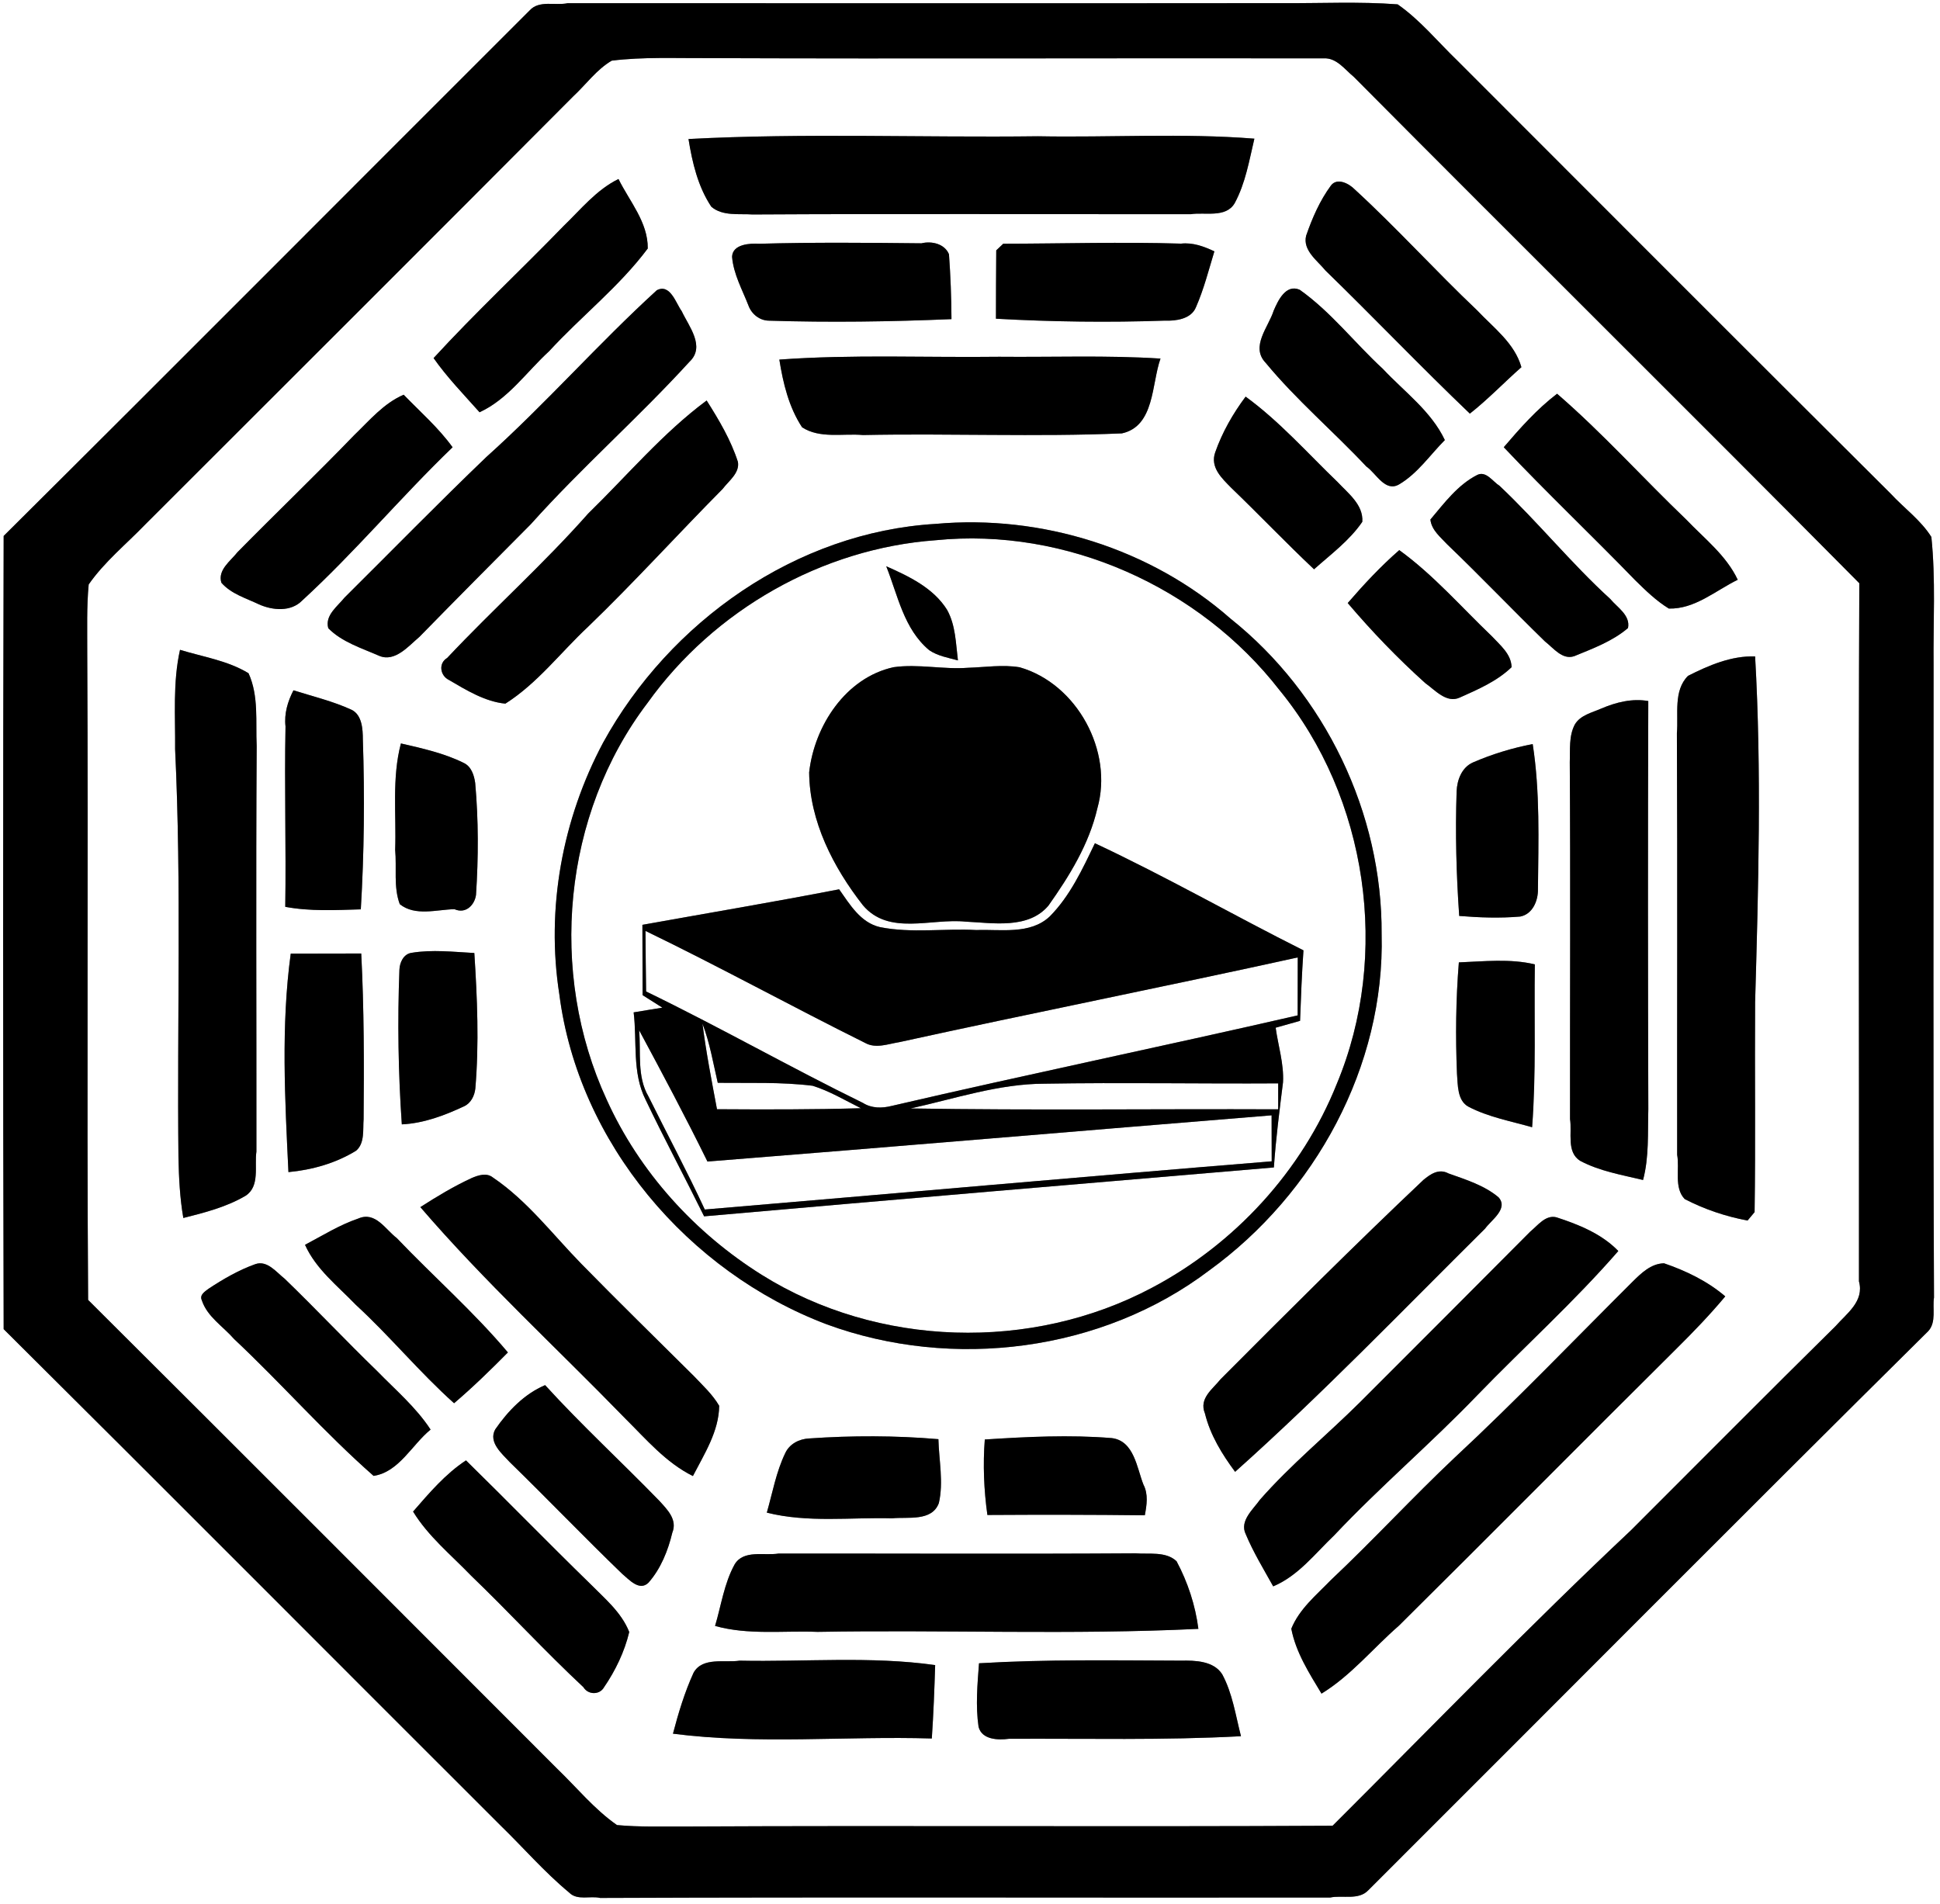 <?xml version="1.0" encoding="UTF-8" ?>
<!DOCTYPE svg PUBLIC "-//W3C//DTD SVG 1.1//EN" "http://www.w3.org/Graphics/SVG/1.1/DTD/svg11.dtd">
<svg width="598pt" height="587pt" viewBox="0 0 598 587" version="1.1" xmlns="http://www.w3.org/2000/svg">
<rect x="0" y="0" width="598" height="587" fill="#808080" stroke="none"/>
<g id="#ffffffff">
<path fill="#ffffff" opacity="1.00" d=" M 0.00 0.00 L 598.00 0.00 L 598.00 587.00 L 0.00 587.00 L 0.00 0.00 M 163.25 3.23 C 109.19 57.20 55.32 111.38 1.13 165.23 C 0.91 246.74 0.91 328.26 1.13 409.77 C 52.31 460.62 103.19 511.78 154.25 562.75 C 161.33 569.62 167.81 577.15 175.43 583.46 C 177.94 586.04 181.98 584.39 184.97 585.13 C 259.99 584.83 335.02 585.10 410.04 585.00 C 413.77 584.20 418.76 585.92 421.75 582.78 C 479.30 525.33 536.60 467.59 594.38 410.38 C 596.93 407.62 595.63 403.26 596.15 400.02 C 595.86 335.01 596.03 270.01 596.02 205.00 C 595.89 191.85 596.70 178.64 595.34 165.54 C 592.08 160.35 586.92 156.66 582.80 152.20 C 538.20 107.80 493.75 63.25 449.27 18.73 C 443.19 12.88 437.78 6.19 430.82 1.34 C 418.91 0.44 406.93 1.06 395.00 0.97 C 321.65 1.06 248.31 0.96 174.96 0.99 C 171.22 1.80 166.17 -0.04 163.25 3.23 Z" />
<path fill="#ffffff" opacity="1.00" d=" M 188.57 18.70 C 198.33 17.50 208.19 17.98 218.00 17.92 C 281.36 18.15 344.72 17.89 408.07 17.99 C 412.02 17.79 414.54 21.44 417.29 23.68 C 469.11 75.86 521.38 127.57 573.13 179.81 C 572.82 251.56 573.10 323.31 573.02 395.05 C 574.71 401.19 569.27 404.90 565.83 408.82 C 544.68 429.68 523.78 450.77 502.76 471.76 C 471.33 501.34 441.31 532.38 410.77 562.87 C 344.18 563.24 277.59 562.77 211.00 563.11 C 204.06 563.07 197.09 563.31 190.18 562.66 C 183.21 557.81 177.81 551.12 171.73 545.27 C 123.56 497.08 75.44 448.83 27.16 400.76 C 26.72 334.17 27.25 267.59 26.89 201.00 C 26.92 194.06 26.68 187.09 27.34 180.18 C 32.19 173.21 38.87 167.81 44.73 161.73 C 88.74 117.74 132.81 73.81 176.70 29.70 C 180.64 26.05 183.87 21.45 188.57 18.70 M 212.23 42.86 C 213.39 50.12 215.14 57.55 219.26 63.73 C 222.71 66.71 227.85 65.83 231.98 66.12 C 277.00 65.87 322.02 66.06 367.03 66.04 C 371.36 65.33 377.85 67.30 380.58 62.65 C 383.91 56.52 385.07 49.46 386.66 42.75 C 364.50 40.99 342.20 42.43 320.00 42.01 C 284.08 42.46 248.11 40.97 212.23 42.86 M 173.70 69.70 C 160.46 83.38 146.52 96.37 133.65 110.40 C 137.86 116.39 142.97 121.64 147.82 127.10 C 156.64 123.04 162.28 114.67 169.27 108.27 C 179.16 97.50 190.91 88.35 199.67 76.61 C 199.77 68.52 194.05 62.09 190.65 55.19 C 183.85 58.50 179.04 64.56 173.70 69.70 M 410.24 57.22 C 406.83 61.85 404.48 67.26 402.61 72.67 C 401.50 77.20 406.10 80.35 408.58 83.41 C 423.56 97.97 437.98 113.09 453.08 127.52 C 458.69 123.10 463.62 117.92 468.97 113.20 C 466.86 105.76 460.37 101.05 455.32 95.68 C 442.49 83.52 430.63 70.36 417.61 58.41 C 415.87 56.61 412.16 54.63 410.24 57.22 M 225.66 79.17 C 226.09 84.51 228.83 89.35 230.74 94.27 C 231.71 96.86 234.17 98.82 236.98 98.86 C 255.74 99.45 274.54 99.18 293.29 98.39 C 293.26 91.71 293.00 85.04 292.52 78.39 C 291.21 75.18 287.22 74.23 284.04 75.01 C 267.36 74.83 250.66 74.68 233.99 75.15 C 231.28 74.98 225.79 75.22 225.66 79.17 M 309.25 75.14 C 308.53 75.82 307.81 76.50 307.09 77.18 C 307.03 84.21 307.01 91.24 307.00 98.26 C 324.31 99.22 341.68 99.45 359.01 98.85 C 362.41 98.99 367.19 98.39 368.66 94.69 C 371.09 89.15 372.57 83.26 374.33 77.49 C 371.12 75.98 367.69 74.70 364.04 75.11 C 345.78 74.54 327.51 75.12 309.25 75.14 M 202.47 89.47 C 184.37 105.99 168.16 124.52 149.90 140.91 C 135.10 155.10 120.77 169.78 106.21 184.23 C 104.06 186.93 100.08 189.70 101.19 193.68 C 105.41 197.97 111.52 199.83 116.91 202.20 C 121.78 204.23 125.95 199.14 129.30 196.33 C 140.67 184.69 152.14 173.16 163.61 161.62 C 179.18 144.22 196.79 128.78 212.51 111.55 C 217.54 106.83 212.30 100.59 210.13 95.92 C 208.35 93.50 206.61 87.35 202.47 89.47 M 392.60 95.79 C 390.99 100.87 385.35 106.89 390.16 111.88 C 399.61 123.33 411.03 133.00 421.18 143.83 C 424.21 145.91 426.97 151.88 431.31 149.31 C 436.98 145.96 440.79 140.28 445.37 135.67 C 441.15 126.75 432.86 120.77 426.27 113.73 C 417.60 105.75 410.28 96.17 400.64 89.34 C 396.34 87.47 393.93 92.69 392.60 95.79 M 240.23 110.86 C 241.38 118.11 243.15 125.53 247.24 131.73 C 252.72 135.32 259.89 133.56 266.00 134.12 C 292.60 133.57 319.24 134.74 345.83 133.61 C 355.97 131.37 354.93 118.34 357.72 110.55 C 341.17 109.49 324.57 110.15 308.00 109.99 C 285.41 110.27 262.78 109.22 240.23 110.86 M 463.53 137.88 C 476.74 151.86 490.70 165.11 504.08 178.92 C 507.29 182.07 510.56 185.26 514.42 187.62 C 522.45 187.82 528.81 182.08 535.65 178.74 C 532.13 171.24 525.39 166.06 519.80 160.20 C 506.41 147.38 494.01 133.53 479.97 121.39 C 473.77 126.12 468.57 131.98 463.53 137.88 M 109.17 134.17 C 97.38 146.39 85.12 158.13 73.21 170.23 C 71.11 172.93 67.02 175.70 68.24 179.65 C 71.23 183.10 75.85 184.42 79.84 186.33 C 84.05 188.20 89.67 188.70 93.14 185.15 C 109.42 170.22 123.59 153.20 139.51 137.89 C 135.17 131.89 129.56 126.99 124.43 121.69 C 118.25 124.35 113.90 129.62 109.17 134.17 M 383.96 122.28 C 380.05 127.51 376.75 133.28 374.59 139.44 C 372.93 144.11 376.71 147.52 379.56 150.43 C 388.15 158.69 396.37 167.34 405.05 175.51 C 410.21 170.90 415.99 166.65 419.93 160.87 C 420.29 155.61 415.54 152.08 412.35 148.65 C 403.04 139.70 394.44 129.92 383.96 122.28 M 181.32 158.31 C 167.57 173.87 152.05 187.73 137.84 202.84 C 135.05 204.51 135.70 208.31 138.35 209.61 C 143.73 212.76 149.49 216.32 155.78 216.93 C 165.66 210.67 172.79 201.16 181.25 193.25 C 195.52 179.50 208.81 164.81 222.75 150.74 C 224.59 148.29 228.07 145.83 227.46 142.39 C 225.27 135.61 221.61 129.45 217.82 123.47 C 204.28 133.53 193.35 146.59 181.32 158.31 M 455.38 146.41 C 449.37 149.44 445.17 155.13 440.92 160.16 C 441.24 163.43 444.06 165.61 446.13 167.86 C 456.35 177.65 466.11 187.90 476.25 197.77 C 478.78 199.72 481.60 203.56 485.26 202.29 C 490.99 199.94 497.06 197.70 501.83 193.62 C 502.63 189.67 498.48 187.24 496.35 184.65 C 484.31 173.67 474.06 160.93 462.22 149.77 C 460.18 148.52 458.11 145.09 455.38 146.41 M 288.44 161.51 C 245.40 164.05 206.39 191.66 185.91 228.95 C 173.33 252.56 168.26 280.10 172.42 306.60 C 178.29 352.35 212.11 392.13 254.84 408.29 C 293.59 422.52 339.63 416.74 372.71 391.69 C 405.36 368.03 426.93 328.71 425.88 287.99 C 426.13 250.68 408.42 213.93 379.28 190.70 C 354.72 169.09 320.94 158.58 288.44 161.51 M 431.32 169.60 C 425.59 174.59 420.40 180.17 415.43 185.92 C 422.86 194.66 430.83 202.96 439.36 210.62 C 442.33 212.71 445.89 216.94 449.98 215.05 C 455.57 212.55 461.48 210.01 465.94 205.69 C 465.86 201.64 462.38 198.88 459.86 196.15 C 450.46 187.18 441.88 177.25 431.32 169.60 M 55.49 200.34 C 53.24 210.37 54.07 220.80 53.98 231.01 C 55.98 272.98 54.55 315.01 55.01 357.01 C 55.15 363.18 55.45 369.40 56.51 375.50 C 63.09 373.84 69.84 372.12 75.72 368.64 C 80.20 365.72 78.38 359.42 79.04 355.03 C 79.08 313.35 78.86 271.67 79.12 229.99 C 78.77 222.52 79.81 214.57 76.61 207.56 C 70.21 203.65 62.55 202.51 55.49 200.34 M 520.33 208.36 C 515.75 212.92 517.41 220.27 516.90 225.99 C 517.10 269.33 516.93 312.68 516.98 356.03 C 517.79 360.33 515.93 366.16 519.31 369.67 C 525.38 372.82 531.95 375.03 538.68 376.29 C 539.40 375.42 540.12 374.55 540.85 373.69 C 541.17 352.12 540.87 330.56 541.01 309.00 C 542.02 273.48 543.03 237.87 541.01 202.37 C 533.68 202.13 526.72 205.13 520.33 208.36 M 90.46 212.82 C 88.69 216.25 87.55 220.01 88.01 223.96 C 87.64 242.49 88.22 261.03 87.93 279.57 C 95.60 281.01 103.46 280.58 111.22 280.35 C 112.26 262.92 112.43 245.43 111.85 227.99 C 111.84 224.89 111.64 220.35 108.30 218.79 C 102.59 216.17 96.44 214.71 90.46 212.82 M 493.60 218.44 C 490.72 219.71 487.13 220.47 485.43 223.37 C 483.55 226.92 484.03 231.15 483.88 234.98 C 484.12 271.67 483.92 308.35 483.96 345.03 C 484.64 349.15 482.77 355.17 487.07 357.87 C 493.05 361.07 499.93 362.21 506.47 363.79 C 508.36 356.69 507.88 349.26 508.09 342.00 C 507.96 300.04 507.94 258.08 508.08 216.13 C 503.13 215.25 498.14 216.50 493.60 218.44 M 123.58 229.20 C 120.76 239.87 122.19 251.10 121.81 262.01 C 122.33 267.51 121.25 273.46 123.23 278.75 C 127.96 282.55 134.59 280.42 140.08 280.30 C 143.71 281.89 146.34 278.84 146.73 275.89 C 147.48 264.42 147.51 252.86 146.48 241.40 C 146.15 239.00 145.28 236.26 142.89 235.18 C 136.83 232.18 130.12 230.71 123.58 229.20 M 454.03 235.06 C 450.60 236.57 449.14 240.44 449.00 243.96 C 448.57 256.76 448.90 269.60 449.80 282.38 C 456.05 282.89 462.34 283.11 468.62 282.57 C 472.47 281.82 474.16 277.61 474.07 274.06 C 474.21 259.18 474.74 244.14 472.45 229.39 C 466.13 230.61 459.94 232.50 454.03 235.06 M 126.83 293.76 C 124.37 294.13 123.20 296.75 123.12 298.98 C 122.51 314.86 122.76 330.79 123.86 346.64 C 130.61 346.32 137.04 343.89 143.09 341.05 C 145.18 340.07 146.27 337.81 146.52 335.61 C 147.70 321.70 147.11 307.71 146.21 293.81 C 139.77 293.47 133.22 292.69 126.83 293.76 M 89.62 294.00 C 86.59 316.28 87.84 338.96 88.91 361.36 C 96.24 360.66 103.47 358.64 109.78 354.75 C 112.51 352.42 111.82 348.10 112.08 345.04 C 112.23 328.01 112.23 310.97 111.35 293.96 C 104.11 293.98 96.86 293.99 89.62 294.00 M 449.69 296.70 C 448.76 308.10 448.64 319.57 449.11 331.00 C 449.40 334.32 449.12 339.34 452.70 341.22 C 458.80 344.40 465.70 345.64 472.27 347.52 C 473.54 330.82 472.86 314.04 473.11 297.31 C 465.44 295.49 457.47 296.40 449.69 296.70 M 438.78 363.75 C 417.54 383.84 396.85 404.51 376.22 425.23 C 373.81 428.27 369.50 431.12 371.42 435.76 C 373.05 442.41 376.68 448.31 380.72 453.76 C 407.47 429.88 432.33 404.00 457.78 378.77 C 459.64 376.17 465.05 372.65 461.93 369.13 C 457.55 365.43 451.80 363.67 446.50 361.77 C 443.49 360.15 440.90 362.01 438.78 363.75 M 145.30 363.23 C 139.82 365.77 134.64 368.89 129.57 372.15 C 149.29 395.10 171.64 415.60 192.70 437.29 C 199.19 443.72 205.25 450.93 213.59 455.06 C 217.11 448.23 221.60 441.30 221.69 433.40 C 219.64 429.89 216.59 427.10 213.83 424.18 C 202.29 412.72 190.66 401.34 179.28 389.72 C 170.38 380.63 162.59 370.22 151.95 363.03 C 149.98 361.44 147.36 362.33 145.30 363.23 M 110.47 375.66 C 104.67 377.62 99.43 380.92 94.02 383.77 C 97.40 391.30 104.12 396.48 109.71 402.30 C 120.23 411.97 129.32 423.09 139.97 432.61 C 145.76 427.68 151.21 422.36 156.56 416.95 C 146.00 404.40 133.60 393.54 122.30 381.69 C 118.80 379.05 115.74 373.38 110.47 375.66 M 471.71 379.69 C 454.23 397.22 436.79 414.78 419.26 432.26 C 409.06 442.39 397.87 451.54 388.38 462.36 C 386.30 465.32 382.01 468.90 383.99 472.96 C 386.33 478.56 389.51 483.77 392.46 489.07 C 400.20 485.83 405.39 478.93 411.30 473.30 C 425.38 458.36 441.04 445.05 455.26 430.26 C 469.71 415.32 485.20 401.37 498.84 385.68 C 493.71 380.37 486.64 377.53 479.76 375.29 C 476.39 374.45 473.97 377.86 471.71 379.69 M 78.73 389.72 C 73.60 391.55 68.82 394.32 64.29 397.31 C 63.14 398.20 61.42 399.18 62.22 400.90 C 63.87 405.96 68.82 408.96 72.17 412.83 C 86.81 426.57 100.09 441.77 115.16 455.01 C 123.01 453.83 127.00 445.37 132.73 440.74 C 128.26 433.88 121.94 428.54 116.28 422.72 C 106.62 413.37 97.42 403.56 87.75 394.23 C 85.21 392.25 82.39 388.46 78.73 389.72 M 503.20 395.18 C 484.99 413.32 467.21 431.89 448.39 449.39 C 435.36 461.69 423.22 474.90 410.18 487.18 C 405.73 491.78 400.51 496.04 398.04 502.13 C 399.44 509.44 403.57 515.86 407.35 522.14 C 416.42 516.59 423.24 508.13 431.20 501.20 C 459.84 472.84 488.17 444.17 516.78 415.78 C 522.00 410.61 527.10 405.31 531.81 399.67 C 526.34 394.98 519.71 391.79 512.94 389.47 C 508.94 389.53 505.85 392.55 503.20 395.18 M 152.65 440.68 C 150.45 444.67 154.80 448.22 157.17 450.81 C 168.83 462.17 180.09 473.93 191.80 485.22 C 193.88 486.94 197.09 490.69 199.89 487.94 C 203.67 483.66 205.92 478.05 207.23 472.55 C 208.89 468.48 205.66 465.38 203.28 462.74 C 191.63 450.74 179.30 439.40 168.03 427.03 C 161.59 429.76 156.56 435.03 152.65 440.68 M 249.41 443.47 C 246.37 443.61 243.36 445.14 242.05 447.99 C 239.25 453.77 238.13 460.20 236.37 466.34 C 248.97 469.52 262.19 467.75 275.03 468.09 C 279.73 467.59 287.28 469.17 289.40 463.39 C 290.88 456.98 289.43 450.20 289.26 443.69 C 276.02 442.56 262.65 442.55 249.41 443.47 M 303.56 443.79 C 302.96 451.54 303.29 459.36 304.36 467.06 C 320.53 466.96 336.71 466.97 352.89 467.16 C 353.47 464.02 354.02 460.70 352.46 457.69 C 350.44 452.60 349.61 444.20 342.70 443.36 C 329.69 442.29 316.57 442.96 303.56 443.79 M 127.33 466.01 C 132.00 473.66 139.07 479.38 145.22 485.78 C 156.95 497.05 167.95 509.06 179.84 520.16 C 181.27 522.54 184.81 522.59 186.17 520.21 C 189.70 515.06 192.52 509.20 193.96 503.14 C 191.53 497.00 186.32 492.75 181.82 488.18 C 168.97 475.65 156.45 462.79 143.64 450.23 C 137.27 454.42 132.30 460.31 127.33 466.01 M 226.42 482.35 C 223.22 488.18 222.30 494.96 220.42 501.27 C 230.66 504.15 241.51 502.68 252.00 503.10 C 291.13 502.41 330.30 504.07 369.40 502.17 C 368.46 494.88 366.13 487.79 362.67 481.32 C 359.36 478.19 354.07 479.23 350.02 478.88 C 313.33 479.12 276.65 478.92 239.97 478.96 C 235.63 479.67 229.14 477.68 226.42 482.35 M 213.79 515.70 C 211.04 521.71 209.12 528.10 207.44 534.49 C 233.85 537.90 260.67 535.16 287.23 535.97 C 287.74 528.43 288.03 520.88 288.26 513.34 C 268.33 510.53 248.03 512.40 227.97 511.98 C 223.46 512.68 216.53 510.75 213.79 515.70 M 301.78 512.78 C 301.29 519.29 300.69 525.89 301.64 532.37 C 302.66 536.37 307.67 536.51 310.96 536.07 C 334.81 535.94 358.70 536.56 382.53 535.27 C 380.87 528.86 379.93 522.07 376.75 516.19 C 374.12 512.02 368.36 511.89 364.04 511.97 C 343.29 511.90 322.50 511.54 301.78 512.78 Z" />
<path fill="#ffffff" opacity="1.00" d=" M 288.44 166.55 C 328.58 162.52 369.71 180.95 394.34 212.68 C 421.62 245.91 428.62 294.44 412.09 334.09 C 401.37 360.96 380.57 383.57 355.03 397.04 C 317.92 416.76 270.61 415.38 234.92 393.10 C 214.21 380.15 197.08 361.31 187.00 339.00 C 168.95 299.88 173.43 251.09 199.63 216.67 C 220.07 188.10 253.33 169.09 288.44 166.55 M 273.18 174.58 C 276.77 183.57 278.59 193.93 286.44 200.46 C 289.06 202.24 292.27 202.78 295.28 203.60 C 294.62 198.34 294.58 192.77 291.94 188.02 C 287.74 181.27 280.20 177.68 273.18 174.58 M 275.46 205.69 C 260.71 208.90 251.03 223.74 249.42 238.11 C 249.54 253.21 256.87 267.41 265.97 279.06 C 273.96 288.56 286.99 283.04 297.65 284.14 C 306.04 284.53 316.96 286.54 323.17 279.21 C 329.65 270.06 335.73 260.21 338.27 249.16 C 343.24 231.59 331.99 210.80 314.32 205.72 C 309.07 204.84 303.68 205.71 298.42 205.87 C 290.76 206.46 283.10 204.62 275.46 205.69 M 337.50 259.97 C 333.68 267.92 329.86 276.21 323.57 282.55 C 317.55 288.21 308.48 286.45 301.01 286.73 C 291.11 286.18 281.04 287.78 271.26 285.83 C 265.24 284.45 261.96 278.83 258.66 274.17 C 238.49 278.08 218.24 281.49 198.02 285.12 C 198.03 292.35 198.04 299.57 198.08 306.80 C 200.11 308.08 202.14 309.36 204.17 310.66 C 201.20 311.12 198.27 311.63 195.32 312.11 C 196.42 321.09 194.81 330.67 198.98 338.99 C 204.76 351.11 211.11 362.95 217.04 374.99 C 275.57 369.84 334.12 364.86 392.67 359.92 C 393.27 351.12 394.40 342.38 395.49 333.64 C 395.79 327.96 393.99 322.41 393.22 316.84 C 395.72 316.12 398.22 315.41 400.74 314.72 C 401.00 307.47 401.29 300.22 401.79 292.99 C 380.25 282.19 359.33 270.19 337.50 259.97 Z" />
<path fill="#ffffff" opacity="1.00" d=" M 198.97 287.00 C 221.77 298.03 243.96 310.24 266.64 321.51 C 269.94 323.38 273.70 321.85 277.16 321.30 C 318.06 312.33 359.13 304.18 400.03 295.17 C 400.02 301.12 400.00 307.08 400.00 313.04 C 358.34 322.60 316.49 331.27 274.86 340.95 C 271.90 341.70 268.70 341.73 266.02 340.04 C 243.52 329.03 221.72 316.60 199.16 305.67 C 199.07 299.44 199.01 293.23 198.97 287.00 Z" />
<path fill="#ffffff" opacity="1.00" d=" M 216.54 315.59 C 218.79 321.47 219.83 327.72 221.25 333.83 C 231.00 333.95 240.81 333.53 250.51 334.74 C 255.74 336.38 260.48 339.23 265.37 341.66 C 250.59 342.10 235.80 342.06 221.01 341.97 C 219.37 333.21 217.65 324.45 216.54 315.59 Z" />
<path fill="#ffffff" opacity="1.00" d=" M 197.01 317.62 C 204.22 331.02 211.36 344.45 218.07 358.10 C 276.05 353.50 334.00 348.56 391.97 343.85 C 391.97 348.56 392.00 353.30 392.00 358.03 C 333.73 362.77 275.51 367.98 217.25 372.89 C 211.79 361.11 205.65 349.66 199.89 338.03 C 196.28 331.88 197.61 324.39 197.01 317.62 Z" />
<path fill="#ffffff" opacity="1.00" d=" M 280.68 341.73 C 294.34 338.73 307.85 334.12 321.98 334.10 C 345.98 333.69 369.99 334.15 394.00 334.00 C 393.99 336.66 393.99 339.33 394.00 342.00 C 356.23 341.84 318.45 342.35 280.68 341.73 Z" />
</g>
<g id="#000000ff">
<path fill="#000000" opacity="1.00" d=" M 163.25 3.23 C 166.17 -0.04 171.22 1.80 174.96 0.99 C 248.31 0.96 321.65 1.06 395.00 0.97 C 406.93 1.06 418.91 0.44 430.82 1.34 C 437.78 6.19 443.19 12.88 449.27 18.73 C 493.75 63.25 538.20 107.80 582.80 152.20 C 586.92 156.66 592.08 160.35 595.34 165.54 C 596.70 178.64 595.89 191.85 596.02 205.00 C 596.03 270.01 595.86 335.01 596.15 400.02 C 595.63 403.26 596.93 407.62 594.38 410.38 C 536.60 467.59 479.30 525.33 421.75 582.78 C 418.76 585.92 413.77 584.20 410.04 585.00 C 335.02 585.10 259.99 584.83 184.97 585.13 C 181.98 584.39 177.94 586.04 175.43 583.46 C 167.81 577.15 161.33 569.62 154.25 562.75 C 103.19 511.78 52.31 460.62 1.13 409.77 C 0.91 328.26 0.91 246.74 1.13 165.23 C 55.32 111.38 109.19 57.20 163.25 3.23 M 188.57 18.70 C 183.87 21.45 180.64 26.05 176.70 29.70 C 132.81 73.81 88.74 117.74 44.73 161.73 C 38.87 167.81 32.19 173.21 27.34 180.18 C 26.68 187.09 26.92 194.06 26.89 201.00 C 27.25 267.59 26.72 334.17 27.16 400.76 C 75.44 448.83 123.56 497.08 171.73 545.27 C 177.81 551.12 183.21 557.81 190.18 562.66 C 197.09 563.31 204.06 563.07 211.00 563.11 C 277.59 562.77 344.18 563.24 410.77 562.87 C 441.31 532.38 471.33 501.34 502.76 471.76 C 523.78 450.77 544.68 429.68 565.83 408.82 C 569.27 404.90 574.71 401.19 573.02 395.05 C 573.10 323.31 572.82 251.56 573.13 179.81 C 521.38 127.57 469.11 75.86 417.29 23.68 C 414.54 21.44 412.02 17.79 408.07 17.99 C 344.72 17.89 281.36 18.15 218.00 17.92 C 208.19 17.98 198.33 17.50 188.57 18.70 Z" />
<path fill="#000000" opacity="1.00" d=" M 212.23 42.86 C 248.11 40.97 284.08 42.46 320.00 42.01 C 342.20 42.43 364.50 40.99 386.66 42.75 C 385.07 49.46 383.91 56.52 380.58 62.65 C 377.85 67.30 371.36 65.33 367.03 66.04 C 322.02 66.06 277.00 65.87 231.98 66.12 C 227.85 65.83 222.71 66.71 219.26 63.73 C 215.14 57.55 213.39 50.12 212.23 42.86 Z" />
<path fill="#000000" opacity="1.00" d=" M 173.70 69.70 C 179.04 64.56 183.85 58.50 190.65 55.19 C 194.05 62.09 199.77 68.52 199.67 76.61 C 190.91 88.35 179.16 97.50 169.27 108.27 C 162.28 114.67 156.64 123.04 147.82 127.10 C 142.97 121.64 137.86 116.39 133.65 110.40 C 146.52 96.37 160.46 83.38 173.70 69.70 Z" />
<path fill="#000000" opacity="1.00" d=" M 410.24 57.22 C 412.16 54.63 415.87 56.61 417.61 58.41 C 430.63 70.36 442.49 83.52 455.32 95.68 C 460.37 101.05 466.86 105.76 468.97 113.20 C 463.62 117.92 458.69 123.10 453.08 127.52 C 437.98 113.09 423.56 97.97 408.58 83.41 C 406.10 80.35 401.50 77.20 402.61 72.67 C 404.48 67.26 406.83 61.85 410.24 57.22 Z" />
<path fill="#000000" opacity="1.00" d=" M 225.66 79.17 C 225.79 75.22 231.28 74.98 233.99 75.15 C 250.66 74.68 267.36 74.83 284.04 75.01 C 287.22 74.23 291.21 75.18 292.52 78.39 C 293.00 85.04 293.26 91.71 293.29 98.39 C 274.54 99.18 255.74 99.45 236.98 98.86 C 234.17 98.82 231.71 96.86 230.74 94.27 C 228.83 89.35 226.09 84.51 225.66 79.17 Z" />
<path fill="#000000" opacity="1.00" d=" M 309.25 75.14 C 327.51 75.12 345.78 74.54 364.04 75.11 C 367.69 74.70 371.12 75.98 374.33 77.49 C 372.57 83.26 371.09 89.15 368.66 94.69 C 367.19 98.39 362.41 98.99 359.01 98.85 C 341.68 99.45 324.31 99.22 307.00 98.26 C 307.01 91.24 307.03 84.21 307.09 77.18 C 307.81 76.50 308.53 75.82 309.25 75.14 Z" />
<path fill="#000000" opacity="1.00" d=" M 202.47 89.47 C 206.61 87.35 208.35 93.50 210.13 95.92 C 212.30 100.59 217.54 106.83 212.51 111.55 C 196.79 128.78 179.18 144.22 163.61 161.62 C 152.14 173.16 140.67 184.69 129.30 196.33 C 125.95 199.14 121.78 204.23 116.91 202.20 C 111.52 199.83 105.41 197.97 101.19 193.68 C 100.08 189.70 104.06 186.93 106.21 184.23 C 120.77 169.78 135.10 155.10 149.90 140.91 C 168.16 124.52 184.37 105.99 202.47 89.47 Z" />
<path fill="#000000" opacity="1.00" d=" M 392.60 95.79 C 393.93 92.69 396.34 87.47 400.64 89.34 C 410.28 96.17 417.60 105.75 426.27 113.73 C 432.86 120.77 441.15 126.75 445.37 135.67 C 440.79 140.28 436.98 145.96 431.31 149.31 C 426.97 151.88 424.21 145.91 421.18 143.83 C 411.03 133.00 399.61 123.33 390.16 111.88 C 385.35 106.89 390.99 100.87 392.60 95.79 Z" />
<path fill="#000000" opacity="1.00" d=" M 240.23 110.86 C 262.78 109.22 285.41 110.27 308.00 109.99 C 324.57 110.15 341.17 109.49 357.72 110.55 C 354.93 118.34 355.97 131.37 345.83 133.61 C 319.24 134.74 292.60 133.57 266.00 134.12 C 259.89 133.56 252.72 135.32 247.24 131.73 C 243.15 125.53 241.38 118.11 240.23 110.86 Z" />
<path fill="#000000" opacity="1.00" d=" M 463.53 137.88 C 468.57 131.98 473.77 126.12 479.97 121.39 C 494.01 133.53 506.41 147.38 519.80 160.20 C 525.39 166.06 532.13 171.24 535.65 178.74 C 528.81 182.08 522.45 187.82 514.42 187.62 C 510.56 185.26 507.29 182.07 504.08 178.92 C 490.70 165.11 476.74 151.86 463.53 137.88 Z" />
<path fill="#000000" opacity="1.00" d=" M 109.17 134.17 C 113.90 129.62 118.25 124.35 124.43 121.69 C 129.56 126.99 135.17 131.89 139.51 137.89 C 123.59 153.20 109.42 170.22 93.14 185.15 C 89.67 188.70 84.05 188.20 79.84 186.33 C 75.85 184.42 71.23 183.10 68.24 179.65 C 67.02 175.70 71.11 172.93 73.21 170.23 C 85.12 158.13 97.38 146.39 109.17 134.17 Z" />
<path fill="#000000" opacity="1.00" d=" M 383.96 122.28 C 394.44 129.92 403.04 139.70 412.35 148.65 C 415.54 152.08 420.29 155.61 419.93 160.87 C 415.99 166.65 410.21 170.90 405.05 175.51 C 396.37 167.34 388.15 158.69 379.56 150.43 C 376.71 147.52 372.93 144.11 374.59 139.44 C 376.75 133.28 380.05 127.51 383.96 122.28 Z" />
<path fill="#000000" opacity="1.00" d=" M 181.32 158.31 C 193.35 146.59 204.28 133.53 217.82 123.47 C 221.61 129.45 225.27 135.61 227.46 142.39 C 228.07 145.83 224.59 148.29 222.75 150.74 C 208.81 164.81 195.52 179.50 181.25 193.25 C 172.79 201.16 165.66 210.67 155.78 216.93 C 149.49 216.32 143.73 212.76 138.35 209.61 C 135.70 208.31 135.05 204.51 137.84 202.84 C 152.05 187.73 167.57 173.87 181.32 158.31 Z" />
<path fill="#000000" opacity="1.00" d=" M 455.38 146.41 C 458.11 145.09 460.18 148.52 462.22 149.77 C 474.06 160.93 484.31 173.67 496.35 184.65 C 498.48 187.24 502.63 189.67 501.83 193.62 C 497.06 197.70 490.99 199.94 485.26 202.29 C 481.60 203.56 478.78 199.72 476.25 197.77 C 466.11 187.90 456.35 177.65 446.13 167.86 C 444.06 165.61 441.24 163.43 440.92 160.16 C 445.17 155.13 449.37 149.44 455.38 146.41 Z" />
<path fill="#000000" opacity="1.00" d=" M 288.44 161.51 C 320.94 158.58 354.72 169.09 379.28 190.70 C 408.42 213.93 426.13 250.68 425.88 287.99 C 426.93 328.71 405.36 368.03 372.71 391.69 C 339.63 416.74 293.59 422.52 254.84 408.29 C 212.11 392.13 178.29 352.35 172.42 306.60 C 168.26 280.10 173.33 252.56 185.91 228.95 C 206.39 191.66 245.40 164.05 288.44 161.51 M 288.44 166.55 C 253.33 169.09 220.07 188.10 199.63 216.67 C 173.43 251.09 168.95 299.88 187.00 339.00 C 197.08 361.31 214.21 380.15 234.92 393.10 C 270.61 415.38 317.92 416.76 355.03 397.04 C 380.57 383.57 401.37 360.96 412.09 334.09 C 428.62 294.44 421.62 245.91 394.34 212.68 C 369.71 180.95 328.58 162.52 288.44 166.55 Z" />
<path fill="#000000" opacity="1.00" d=" M 431.32 169.60 C 441.88 177.25 450.46 187.18 459.86 196.15 C 462.38 198.88 465.86 201.64 465.94 205.69 C 461.48 210.01 455.57 212.55 449.98 215.05 C 445.89 216.94 442.33 212.71 439.36 210.62 C 430.83 202.96 422.86 194.66 415.43 185.92 C 420.40 180.17 425.59 174.59 431.32 169.60 Z" />
<path fill="#000000" opacity="1.00" d=" M 273.18 174.58 C 280.20 177.68 287.74 181.27 291.94 188.02 C 294.58 192.77 294.62 198.34 295.28 203.60 C 292.27 202.78 289.06 202.24 286.44 200.46 C 278.59 193.93 276.77 183.57 273.18 174.58 Z" />
<path fill="#000000" opacity="1.00" d=" M 55.49 200.34 C 62.55 202.51 70.21 203.65 76.61 207.56 C 79.81 214.57 78.77 222.52 79.12 229.99 C 78.86 271.67 79.08 313.35 79.04 355.03 C 78.38 359.42 80.20 365.72 75.72 368.64 C 69.84 372.12 63.09 373.84 56.51 375.50 C 55.45 369.40 55.15 363.18 55.01 357.01 C 54.55 315.01 55.98 272.98 53.98 231.01 C 54.07 220.80 53.24 210.37 55.49 200.34 Z" />
<path fill="#000000" opacity="1.00" d=" M 520.33 208.36 C 526.72 205.13 533.68 202.13 541.01 202.37 C 543.03 237.87 542.02 273.48 541.01 309.00 C 540.87 330.56 541.17 352.12 540.85 373.69 C 540.12 374.55 539.40 375.42 538.68 376.29 C 531.95 375.03 525.38 372.82 519.31 369.67 C 515.93 366.16 517.79 360.33 516.98 356.03 C 516.93 312.68 517.10 269.33 516.90 225.99 C 517.41 220.27 515.75 212.92 520.33 208.36 Z" />
<path fill="#000000" opacity="1.00" d=" M 275.46 205.69 C 283.10 204.62 290.76 206.46 298.42 205.87 C 303.68 205.71 309.07 204.84 314.32 205.72 C 331.99 210.80 343.24 231.59 338.27 249.16 C 335.73 260.21 329.65 270.06 323.17 279.21 C 316.96 286.54 306.04 284.53 297.65 284.14 C 286.99 283.04 273.96 288.56 265.97 279.06 C 256.87 267.41 249.54 253.21 249.42 238.11 C 251.03 223.74 260.71 208.90 275.46 205.69 Z" />
<path fill="#000000" opacity="1.00" d=" M 90.46 212.82 C 96.44 214.71 102.59 216.17 108.30 218.79 C 111.64 220.35 111.84 224.89 111.85 227.99 C 112.43 245.43 112.26 262.92 111.22 280.35 C 103.46 280.58 95.60 281.01 87.93 279.57 C 88.22 261.03 87.64 242.49 88.01 223.96 C 87.55 220.01 88.69 216.25 90.46 212.82 Z" />
<path fill="#000000" opacity="1.00" d=" M 493.60 218.44 C 498.14 216.50 503.13 215.25 508.08 216.13 C 507.94 258.08 507.96 300.04 508.09 342.00 C 507.88 349.26 508.36 356.69 506.47 363.79 C 499.93 362.21 493.05 361.07 487.07 357.87 C 482.77 355.17 484.64 349.15 483.96 345.03 C 483.92 308.35 484.12 271.67 483.88 234.98 C 484.03 231.15 483.55 226.92 485.43 223.37 C 487.13 220.47 490.72 219.71 493.60 218.44 Z" />
<path fill="#000000" opacity="1.00" d=" M 123.58 229.20 C 130.12 230.71 136.83 232.18 142.89 235.18 C 145.28 236.26 146.15 239.00 146.48 241.40 C 147.51 252.86 147.48 264.42 146.73 275.89 C 146.34 278.84 143.71 281.89 140.08 280.30 C 134.59 280.42 127.96 282.55 123.23 278.75 C 121.25 273.46 122.33 267.51 121.81 262.01 C 122.19 251.10 120.76 239.87 123.58 229.20 Z" />
<path fill="#000000" opacity="1.00" d=" M 454.03 235.06 C 459.94 232.50 466.13 230.61 472.45 229.39 C 474.74 244.14 474.21 259.18 474.07 274.06 C 474.16 277.61 472.47 281.82 468.62 282.57 C 462.34 283.11 456.05 282.89 449.80 282.38 C 448.90 269.60 448.57 256.76 449.00 243.96 C 449.14 240.44 450.60 236.57 454.03 235.06 Z" />
<path fill="#000000" opacity="1.00" d=" M 337.50 259.97 C 359.33 270.19 380.25 282.19 401.79 292.99 C 401.29 300.22 401.00 307.47 400.74 314.72 C 398.22 315.41 395.72 316.12 393.22 316.84 C 393.99 322.41 395.79 327.96 395.49 333.64 C 394.40 342.38 393.27 351.12 392.67 359.92 C 334.12 364.86 275.57 369.84 217.04 374.99 C 211.11 362.95 204.76 351.11 198.98 338.99 C 194.81 330.67 196.42 321.09 195.32 312.11 C 198.27 311.63 201.20 311.12 204.17 310.66 C 202.14 309.36 200.11 308.08 198.08 306.80 C 198.04 299.57 198.03 292.35 198.02 285.12 C 218.24 281.49 238.49 278.08 258.66 274.17 C 261.96 278.83 265.24 284.45 271.26 285.83 C 281.04 287.78 291.11 286.18 301.01 286.73 C 308.48 286.45 317.55 288.21 323.57 282.55 C 329.86 276.21 333.68 267.92 337.50 259.97 M 198.97 287.00 C 199.01 293.23 199.07 299.44 199.16 305.67 C 221.72 316.60 243.52 329.03 266.02 340.04 C 268.70 341.73 271.90 341.70 274.86 340.95 C 316.49 331.27 358.34 322.60 400.00 313.04 C 400.00 307.08 400.02 301.12 400.03 295.17 C 359.13 304.18 318.06 312.33 277.16 321.30 C 273.70 321.85 269.94 323.38 266.64 321.51 C 243.96 310.24 221.77 298.03 198.97 287.00 M 216.54 315.59 C 217.65 324.45 219.37 333.21 221.01 341.97 C 235.80 342.06 250.59 342.10 265.37 341.66 C 260.48 339.23 255.74 336.38 250.51 334.74 C 240.81 333.53 231.00 333.95 221.25 333.83 C 219.83 327.72 218.79 321.47 216.54 315.59 M 197.01 317.62 C 197.61 324.39 196.28 331.88 199.89 338.03 C 205.65 349.66 211.79 361.11 217.25 372.89 C 275.51 367.98 333.73 362.77 392.00 358.03 C 392.00 353.30 391.97 348.56 391.97 343.85 C 334.00 348.56 276.05 353.50 218.07 358.10 C 211.36 344.45 204.22 331.02 197.01 317.62 M 280.68 341.73 C 318.45 342.35 356.23 341.84 394.00 342.00 C 393.99 339.33 393.99 336.66 394.00 334.00 C 369.99 334.15 345.98 333.69 321.98 334.10 C 307.85 334.12 294.34 338.73 280.68 341.73 Z" />
<path fill="#000000" opacity="1.00" d=" M 126.83 293.76 C 133.22 292.69 139.77 293.47 146.21 293.81 C 147.11 307.71 147.70 321.70 146.52 335.61 C 146.27 337.81 145.18 340.07 143.09 341.05 C 137.04 343.89 130.61 346.32 123.86 346.64 C 122.76 330.79 122.51 314.86 123.12 298.98 C 123.20 296.75 124.37 294.13 126.83 293.76 Z" />
<path fill="#000000" opacity="1.00" d=" M 89.62 294.00 C 96.86 293.99 104.11 293.98 111.35 293.96 C 112.23 310.97 112.23 328.01 112.08 345.04 C 111.82 348.10 112.51 352.42 109.78 354.75 C 103.47 358.64 96.24 360.66 88.91 361.36 C 87.84 338.96 86.59 316.28 89.62 294.00 Z" />
<path fill="#000000" opacity="1.00" d=" M 449.69 296.70 C 457.47 296.40 465.44 295.49 473.11 297.31 C 472.86 314.04 473.54 330.82 472.27 347.52 C 465.70 345.64 458.80 344.40 452.70 341.22 C 449.12 339.34 449.40 334.32 449.11 331.00 C 448.64 319.57 448.76 308.10 449.69 296.70 Z" />
<path fill="#000000" opacity="1.00" d=" M 438.78 363.75 C 440.90 362.01 443.49 360.15 446.50 361.77 C 451.80 363.67 457.55 365.43 461.93 369.13 C 465.05 372.65 459.64 376.17 457.78 378.77 C 432.33 404.00 407.47 429.88 380.72 453.76 C 376.68 448.31 373.05 442.41 371.42 435.76 C 369.50 431.12 373.81 428.27 376.22 425.23 C 396.85 404.51 417.54 383.84 438.78 363.75 Z" />
<path fill="#000000" opacity="1.00" d=" M 145.30 363.23 C 147.36 362.33 149.98 361.44 151.95 363.03 C 162.59 370.22 170.38 380.63 179.28 389.72 C 190.66 401.34 202.29 412.72 213.83 424.18 C 216.59 427.10 219.64 429.89 221.69 433.40 C 221.60 441.30 217.11 448.23 213.59 455.06 C 205.25 450.93 199.19 443.72 192.70 437.29 C 171.64 415.60 149.29 395.10 129.57 372.15 C 134.64 368.89 139.82 365.77 145.30 363.23 Z" />
<path fill="#000000" opacity="1.00" d=" M 110.47 375.66 C 115.74 373.38 118.80 379.05 122.30 381.69 C 133.60 393.54 146.00 404.40 156.56 416.95 C 151.21 422.36 145.76 427.68 139.97 432.61 C 129.32 423.09 120.23 411.97 109.71 402.30 C 104.12 396.48 97.40 391.30 94.02 383.77 C 99.43 380.92 104.67 377.62 110.47 375.66 Z" />
<path fill="#000000" opacity="1.00" d=" M 471.71 379.69 C 473.97 377.86 476.39 374.45 479.76 375.29 C 486.64 377.53 493.71 380.37 498.84 385.68 C 485.20 401.37 469.71 415.32 455.26 430.26 C 441.04 445.05 425.38 458.36 411.30 473.30 C 405.39 478.93 400.20 485.83 392.46 489.07 C 389.51 483.77 386.33 478.56 383.99 472.96 C 382.01 468.90 386.30 465.32 388.38 462.36 C 397.87 451.54 409.06 442.39 419.26 432.26 C 436.79 414.78 454.23 397.22 471.71 379.69 Z" />
<path fill="#000000" opacity="1.00" d=" M 78.73 389.72 C 82.39 388.46 85.21 392.25 87.75 394.23 C 97.42 403.56 106.62 413.37 116.28 422.72 C 121.94 428.54 128.26 433.88 132.73 440.74 C 127.00 445.37 123.01 453.83 115.16 455.01 C 100.09 441.77 86.81 426.57 72.17 412.83 C 68.82 408.96 63.87 405.96 62.22 400.90 C 61.42 399.18 63.14 398.20 64.29 397.31 C 68.82 394.32 73.60 391.55 78.73 389.72 Z" />
<path fill="#000000" opacity="1.00" d=" M 503.20 395.18 C 505.85 392.55 508.94 389.53 512.94 389.47 C 519.71 391.79 526.34 394.98 531.81 399.67 C 527.10 405.31 522.00 410.61 516.78 415.78 C 488.17 444.17 459.84 472.84 431.20 501.20 C 423.24 508.13 416.42 516.59 407.35 522.14 C 403.57 515.86 399.44 509.44 398.04 502.13 C 400.51 496.04 405.73 491.78 410.18 487.18 C 423.22 474.90 435.36 461.69 448.39 449.39 C 467.21 431.89 484.99 413.32 503.20 395.18 Z" />
<path fill="#000000" opacity="1.00" d=" M 152.65 440.68 C 156.56 435.03 161.59 429.76 168.03 427.03 C 179.30 439.40 191.63 450.74 203.28 462.74 C 205.66 465.38 208.89 468.48 207.23 472.55 C 205.92 478.05 203.67 483.66 199.89 487.94 C 197.09 490.69 193.88 486.94 191.80 485.22 C 180.09 473.93 168.83 462.17 157.17 450.81 C 154.80 448.22 150.45 444.67 152.65 440.68 Z" />
<path fill="#000000" opacity="1.00" d=" M 249.41 443.47 C 262.65 442.55 276.02 442.56 289.26 443.69 C 289.43 450.20 290.88 456.98 289.40 463.39 C 287.28 469.17 279.73 467.59 275.03 468.09 C 262.19 467.75 248.97 469.52 236.37 466.34 C 238.13 460.20 239.25 453.77 242.05 447.99 C 243.36 445.14 246.37 443.61 249.41 443.47 Z" />
<path fill="#000000" opacity="1.00" d=" M 303.56 443.79 C 316.57 442.96 329.69 442.29 342.70 443.36 C 349.61 444.20 350.44 452.60 352.46 457.69 C 354.02 460.70 353.47 464.02 352.89 467.16 C 336.71 466.97 320.53 466.96 304.36 467.06 C 303.29 459.36 302.96 451.54 303.56 443.79 Z" />
<path fill="#000000" opacity="1.00" d=" M 127.33 466.01 C 132.30 460.31 137.27 454.42 143.64 450.23 C 156.45 462.79 168.97 475.65 181.82 488.18 C 186.32 492.75 191.53 497.00 193.96 503.14 C 192.52 509.20 189.70 515.06 186.17 520.21 C 184.81 522.59 181.27 522.54 179.84 520.16 C 167.95 509.06 156.95 497.05 145.22 485.78 C 139.07 479.38 132.00 473.66 127.33 466.01 Z" />
<path fill="#000000" opacity="1.00" d=" M 226.42 482.35 C 229.14 477.68 235.63 479.67 239.97 478.96 C 276.65 478.92 313.33 479.12 350.02 478.88 C 354.07 479.23 359.36 478.19 362.67 481.32 C 366.13 487.79 368.46 494.88 369.40 502.17 C 330.30 504.07 291.13 502.41 252.00 503.10 C 241.51 502.68 230.66 504.15 220.42 501.27 C 222.30 494.96 223.22 488.18 226.42 482.35 Z" />
<path fill="#000000" opacity="1.00" d=" M 213.79 515.70 C 216.53 510.75 223.46 512.68 227.97 511.98 C 248.03 512.40 268.33 510.53 288.26 513.34 C 288.03 520.88 287.74 528.43 287.23 535.97 C 260.67 535.16 233.85 537.90 207.44 534.49 C 209.12 528.10 211.04 521.71 213.79 515.70 Z" />
<path fill="#000000" opacity="1.00" d=" M 301.78 512.78 C 322.50 511.54 343.29 511.90 364.04 511.97 C 368.36 511.89 374.12 512.02 376.75 516.19 C 379.93 522.07 380.87 528.86 382.53 535.27 C 358.70 536.56 334.81 535.94 310.96 536.07 C 307.67 536.51 302.66 536.37 301.64 532.37 C 300.69 525.89 301.29 519.29 301.78 512.78 Z" />
</g>
</svg>
